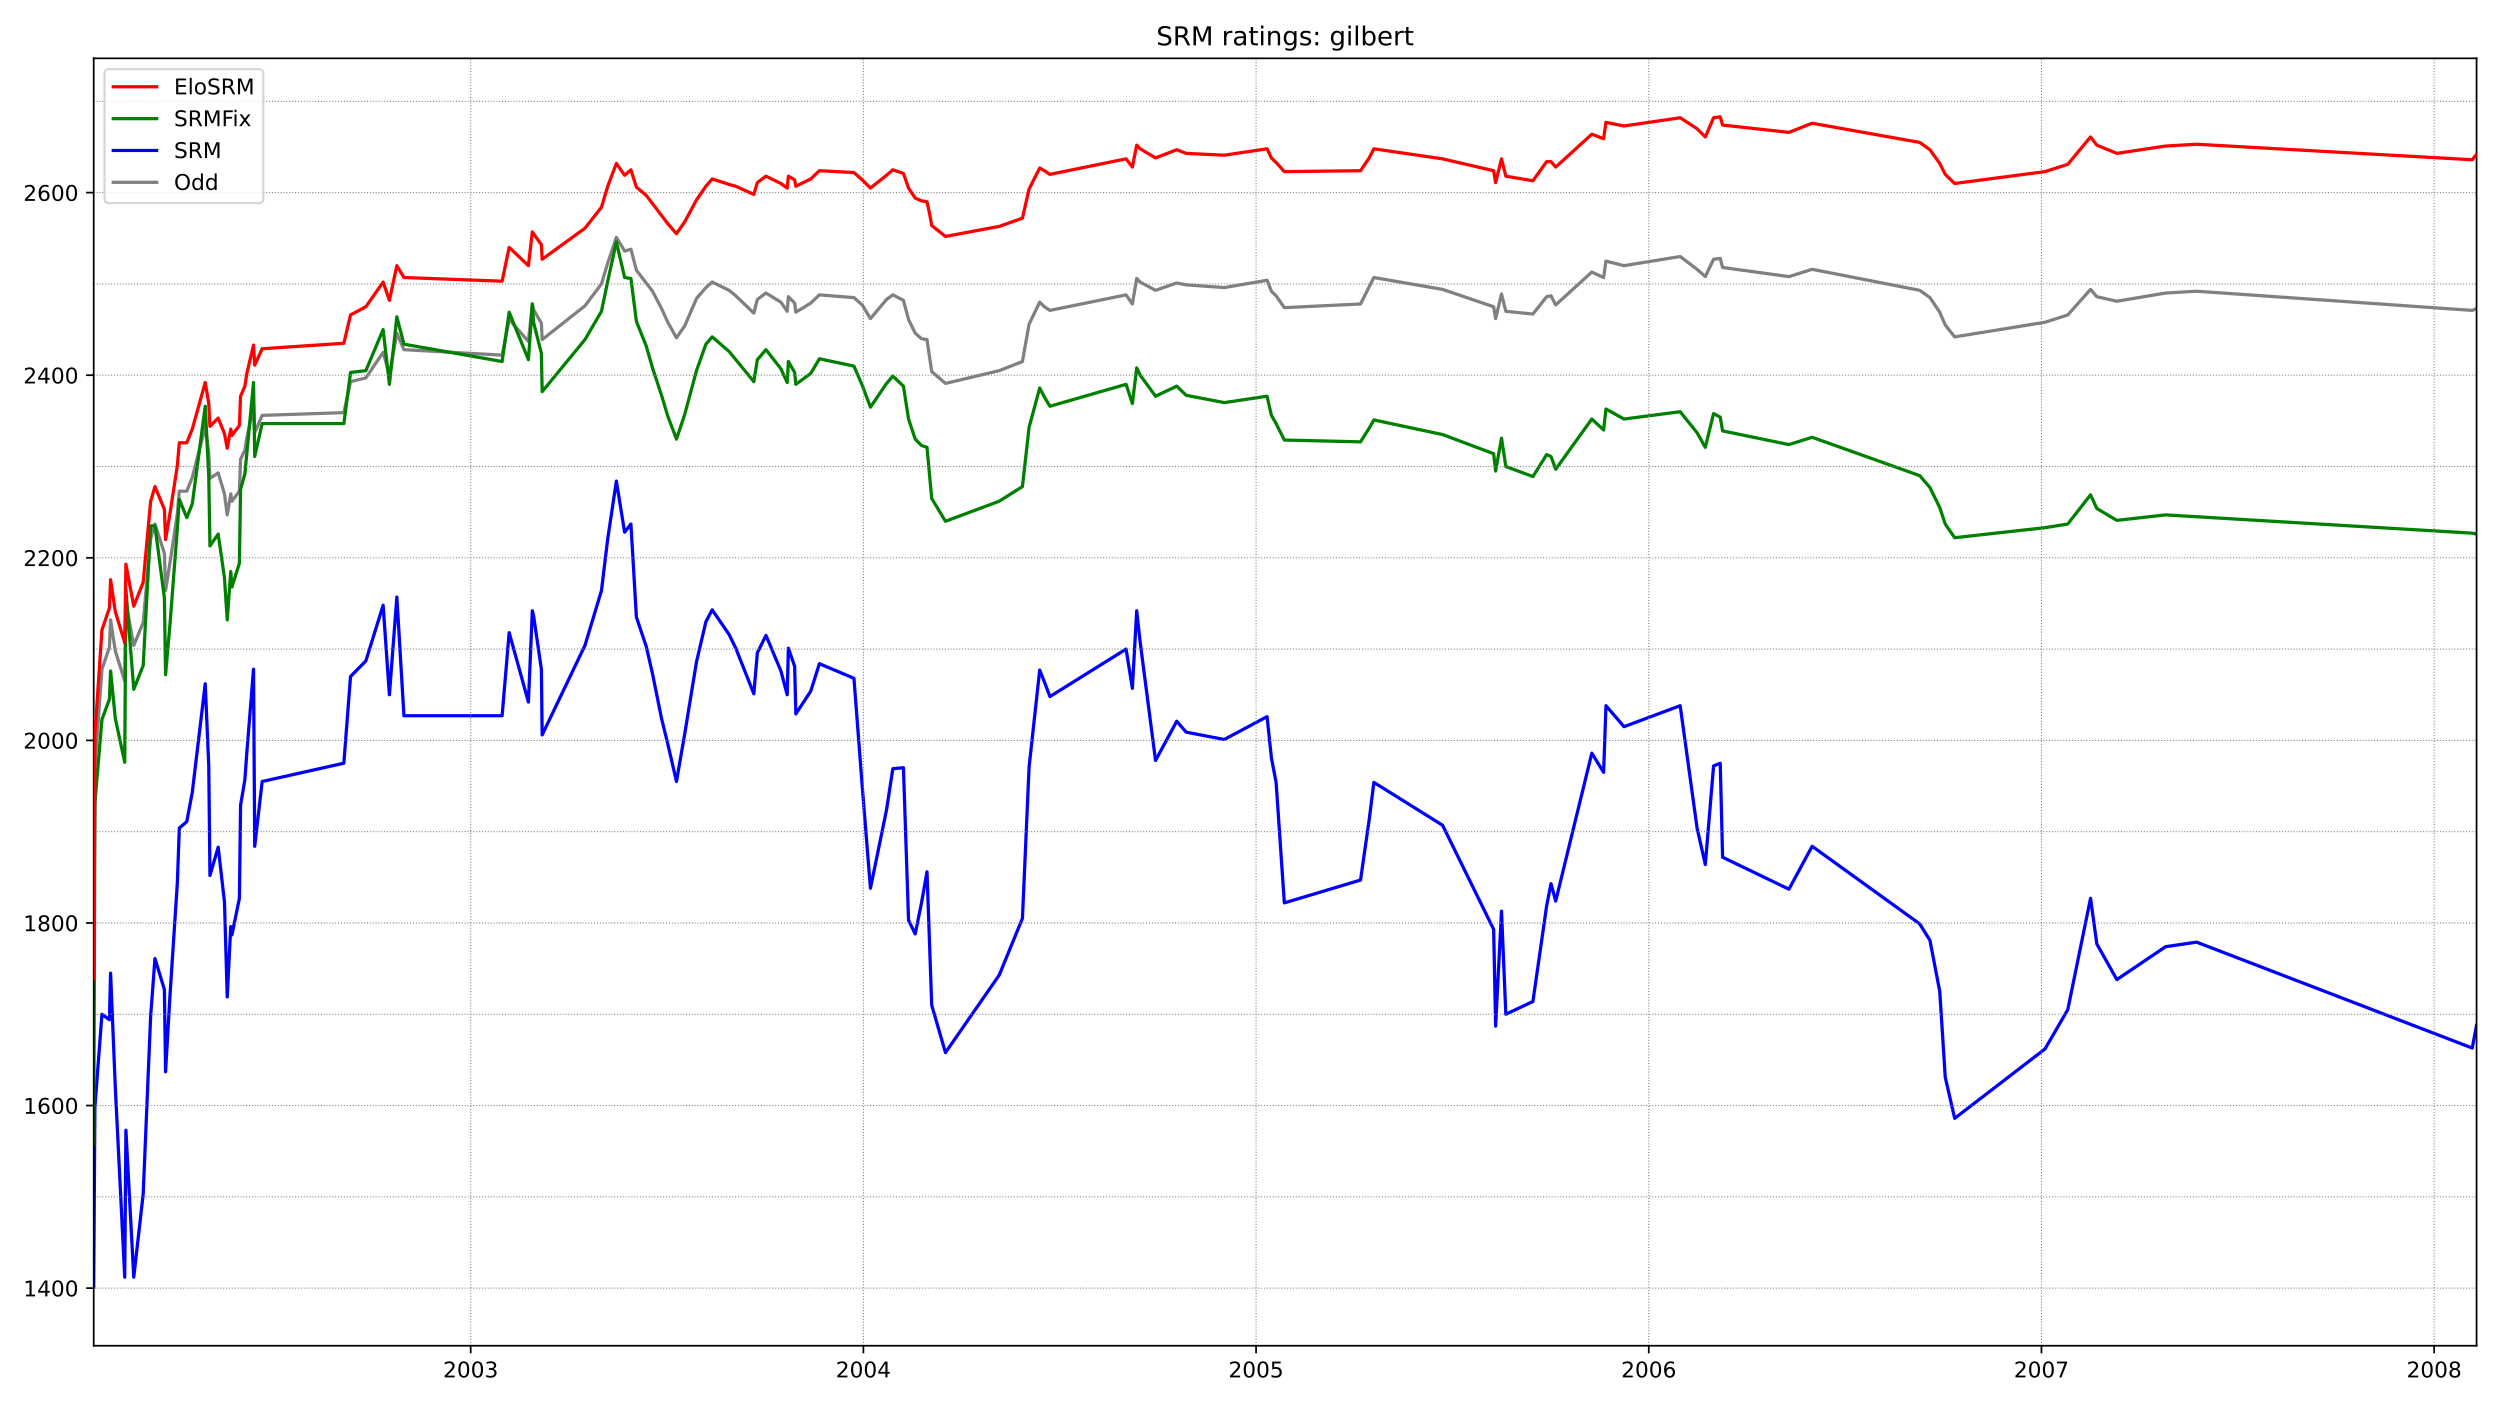 <?xml version="1.0" encoding="utf-8" standalone="no"?>
<!DOCTYPE svg PUBLIC "-//W3C//DTD SVG 1.1//EN"
  "http://www.w3.org/Graphics/SVG/1.1/DTD/svg11.dtd">
<!-- Created with matplotlib (https://matplotlib.org/) -->
<svg height="648pt" version="1.1" viewBox="0 0 1152 648" width="1152pt" xmlns="http://www.w3.org/2000/svg" xmlns:xlink="http://www.w3.org/1999/xlink">
 <defs>
  <style type="text/css">*{stroke-linecap:butt;stroke-linejoin:round;}</style>
 </defs>
 <g id="figure_1">
  <g id="patch_1">
   <path d="M 0 648 
L 1152 648 
L 1152 0 
L 0 0 
z
" style="fill:#ffffff;"/>
  </g>
  <g id="axes_1">
   <g id="patch_2">
    <path d="M 43.18 620.12 
L 1141.2 620.12 
L 1141.2 26.88 
L 43.18 26.88 
z
" style="fill:#ffffff;"/>
   </g>
   <g id="line2d_1">
    <path clip-path="url(#pe768f644aa)" d="M 43.18 459.8 
L 43.723 353.368 
L 46.98 308.356 
L 50.418 298.259 
L 50.961 285.639 
L 53.132 299.942 
L 57.475 313.824 
L 58.018 277.646 
L 61.637 297.418 
L 65.98 286.901 
L 69.418 248.199 
L 71.409 241.468 
L 75.751 254.929 
L 76.294 272.177 
L 78.285 259.557 
L 81.723 236.84 
L 82.628 226.323 
L 86.066 226.323 
L 88.599 220.013 
L 94.571 196.876 
L 96.199 208.655 
L 96.742 220.434 
L 100.542 217.91 
L 103.437 227.585 
L 104.704 237.261 
L 106.332 227.585 
L 106.875 230.951 
L 110.313 226.323 
L 110.856 211.6 
L 112.847 207.393 
L 113.751 201.924 
L 116.828 186.78 
L 117.371 199.4 
L 120.809 191.407 
L 158.447 190.145 
L 161.523 175.842 
L 168.58 174.159 
L 176.542 162.38 
L 179.437 172.477 
L 182.875 153.546 
L 186.133 161.118 
L 231.371 163.642 
L 234.628 147.236 
L 243.494 157.332 
L 245.304 140.084 
L 245.847 142.608 
L 249.466 148.919 
L 249.828 156.491 
L 269.552 140.926 
L 277.152 130.83 
L 280.047 121.154 
L 284.028 109.375 
L 287.828 115.685 
L 290.723 114.844 
L 293.256 124.519 
L 300.675 134.195 
L 304.837 142.188 
L 307.733 148.498 
L 311.714 155.65 
L 315.514 150.181 
L 320.942 137.56 
L 325.285 132.512 
L 328.18 129.988 
L 335.961 133.774 
L 339.037 136.298 
L 347.361 144.291 
L 348.99 137.981 
L 352.971 135.036 
L 359.847 139.243 
L 362.742 143.45 
L 363.285 136.719 
L 366.18 139.664 
L 366.723 143.871 
L 373.599 139.664 
L 377.58 135.878 
L 393.504 137.14 
L 397.304 140.505 
L 401.104 146.815 
L 408.523 137.981 
L 411.418 135.878 
L 416.304 138.402 
L 418.657 147.236 
L 421.733 153.546 
L 424.628 156.07 
L 427.161 156.491 
L 429.333 171.215 
L 435.666 176.683 
L 460.457 170.794 
L 471.133 166.587 
L 474.209 149.339 
L 479.095 139.243 
L 481.266 141.346 
L 483.799 143.029 
L 518.904 135.878 
L 521.799 140.084 
L 523.79 128.305 
L 525.419 129.988 
L 532.476 133.774 
L 542.247 130.409 
L 546.59 131.25 
L 564.142 132.512 
L 583.866 129.147 
L 585.857 134.195 
L 588.028 136.298 
L 591.828 141.767 
L 626.933 140.084 
L 633.085 127.885 
L 664.752 133.354 
L 688.276 141.346 
L 689.181 146.815 
L 691.895 135.457 
L 693.885 143.45 
L 706.371 144.712 
L 712.704 136.719 
L 714.695 136.298 
L 716.866 140.505 
L 733.514 125.361 
L 738.943 127.885 
L 740.028 120.313 
L 748.352 122.416 
L 774.228 118.209 
L 782.009 124.099 
L 785.809 127.464 
L 789.609 119.471 
L 792.685 119.051 
L 793.771 123.257 
L 824.352 127.464 
L 835.028 124.099 
L 884.609 133.774 
L 889.314 137.14 
L 893.838 143.871 
L 896.371 149.76 
L 900.714 155.229 
L 942.333 148.498 
L 952.828 145.133 
L 963.324 133.354 
L 966.219 136.719 
L 975.447 138.822 
L 997.886 135.036 
L 1012.181 134.195 
L 1139.21 143.029 
L 1141.2 142.188 
L 1141.2 142.188 
" style="fill:none;stroke:#808080;stroke-linecap:square;stroke-width:1.5;"/>
   </g>
   <g id="line2d_2">
    <path clip-path="url(#pe768f644aa)" d="M 43.18 593.155 
L 43.723 510.281 
L 46.98 467.372 
L 50.418 469.896 
L 50.961 448.441 
L 53.132 501.026 
L 57.475 588.527 
L 58.018 520.798 
L 61.637 588.527 
L 65.98 550.245 
L 69.418 468.213 
L 71.409 441.71 
L 75.751 456.014 
L 76.294 493.875 
L 78.285 459.379 
L 81.723 406.794 
L 82.628 381.554 
L 86.066 378.609 
L 88.599 365.147 
L 94.571 315.086 
L 96.199 352.947 
L 96.742 403.429 
L 100.542 390.388 
L 103.437 415.628 
L 104.704 459.379 
L 106.332 426.987 
L 106.875 430.773 
L 110.313 413.946 
L 110.856 371.037 
L 112.847 359.258 
L 113.751 346.637 
L 116.828 308.356 
L 117.371 389.967 
L 120.809 360.099 
L 158.447 351.685 
L 161.523 311.721 
L 168.58 304.569 
L 176.542 278.908 
L 179.437 320.135 
L 182.875 275.122 
L 186.133 329.81 
L 231.371 329.81 
L 234.628 291.528 
L 243.494 323.5 
L 245.304 281.432 
L 245.847 283.536 
L 249.466 308.356 
L 249.828 338.644 
L 269.552 297.418 
L 277.152 272.177 
L 280.047 248.199 
L 284.028 221.696 
L 287.828 245.254 
L 290.723 241.468 
L 293.256 284.377 
L 297.78 297.839 
L 300.675 310.459 
L 304.837 331.072 
L 307.733 342.851 
L 311.714 360.099 
L 315.514 338.224 
L 320.942 304.99 
L 325.285 286.48 
L 328.18 281.012 
L 335.961 292.37 
L 339.037 298.68 
L 347.361 319.714 
L 348.99 300.783 
L 352.971 292.791 
L 359.847 309.197 
L 362.742 320.135 
L 363.285 298.68 
L 366.18 307.094 
L 366.723 328.969 
L 373.599 318.452 
L 377.58 305.832 
L 393.504 312.562 
L 397.304 362.202 
L 401.104 409.318 
L 408.523 373.14 
L 411.418 354.209 
L 416.304 353.789 
L 418.657 424.042 
L 421.733 430.352 
L 424.628 416.049 
L 427.161 401.746 
L 429.333 463.165 
L 435.666 485.04 
L 460.457 449.283 
L 471.133 423.201 
L 474.209 353.368 
L 479.095 308.776 
L 481.266 314.245 
L 483.799 320.976 
L 518.904 299.101 
L 521.799 317.19 
L 523.79 281.432 
L 525.419 296.156 
L 532.476 350.423 
L 542.247 332.334 
L 546.59 337.382 
L 564.142 340.748 
L 583.866 330.231 
L 585.857 349.161 
L 588.028 360.52 
L 591.828 416.049 
L 626.933 405.532 
L 630.914 377.767 
L 633.085 360.52 
L 664.752 380.292 
L 688.276 428.249 
L 689.181 472.841 
L 691.895 419.835 
L 693.885 467.372 
L 706.371 461.482 
L 712.704 417.311 
L 714.695 407.215 
L 716.866 415.208 
L 733.514 347.058 
L 738.943 355.892 
L 740.028 325.183 
L 748.352 334.858 
L 774.228 325.183 
L 782.009 381.554 
L 785.809 398.381 
L 789.609 352.947 
L 792.685 351.685 
L 793.771 395.015 
L 824.352 409.739 
L 835.028 389.967 
L 884.609 425.725 
L 889.314 433.297 
L 893.838 456.855 
L 896.371 496.399 
L 900.714 515.329 
L 942.333 483.358 
L 952.828 465.268 
L 963.324 413.946 
L 966.219 434.98 
L 975.447 451.386 
L 997.886 436.242 
L 1012.181 434.138 
L 1139.21 482.937 
L 1141.2 472.42 
L 1141.2 472.42 
" style="fill:none;stroke:#0000ff;stroke-linecap:square;stroke-width:1.5;"/>
   </g>
   <g id="matplotlib.axis_1">
    <g id="xtick_1">
     <g id="line2d_3">
      <defs>
       <path d="M 0 0 
L 0 3.5 
" id="m8acc7a9ccb" style="stroke:#000000;stroke-width:0.8;"/>
      </defs>
      <g>
       <use style="stroke:#000000;stroke-width:0.8;" x="216.894" xlink:href="#m8acc7a9ccb" y="620.12"/>
      </g>
     </g>
     <g id="text_1">
      <!-- 2003 -->
      <g transform="translate(204.169 634.718)scale(0.1 -0.1)">
       <defs>
        <path d="M 19.188 8.297 
L 53.609 8.297 
L 53.609 0 
L 7.328 0 
L 7.328 8.297 
Q 12.938 14.109 22.625 23.891 
Q 32.328 33.688 34.812 36.531 
Q 39.547 41.844 41.422 45.531 
Q 43.312 49.219 43.312 52.781 
Q 43.312 58.594 39.234 62.25 
Q 35.156 65.922 28.609 65.922 
Q 23.969 65.922 18.812 64.312 
Q 13.672 62.703 7.812 59.422 
L 7.812 69.391 
Q 13.766 71.781 18.938 73 
Q 24.125 74.219 28.422 74.219 
Q 39.75 74.219 46.484 68.547 
Q 53.219 62.891 53.219 53.422 
Q 53.219 48.922 51.531 44.891 
Q 49.859 40.875 45.406 35.406 
Q 44.188 33.984 37.641 27.219 
Q 31.109 20.453 19.188 8.297 
z
" id="DejaVuSans-50"/>
        <path d="M 31.781 66.406 
Q 24.172 66.406 20.328 58.906 
Q 16.5 51.422 16.5 36.375 
Q 16.5 21.391 20.328 13.891 
Q 24.172 6.391 31.781 6.391 
Q 39.453 6.391 43.281 13.891 
Q 47.125 21.391 47.125 36.375 
Q 47.125 51.422 43.281 58.906 
Q 39.453 66.406 31.781 66.406 
z
M 31.781 74.219 
Q 44.047 74.219 50.516 64.516 
Q 56.984 54.828 56.984 36.375 
Q 56.984 17.969 50.516 8.266 
Q 44.047 -1.422 31.781 -1.422 
Q 19.531 -1.422 13.062 8.266 
Q 6.594 17.969 6.594 36.375 
Q 6.594 54.828 13.062 64.516 
Q 19.531 74.219 31.781 74.219 
z
" id="DejaVuSans-48"/>
        <path d="M 40.578 39.312 
Q 47.656 37.797 51.625 33 
Q 55.609 28.219 55.609 21.188 
Q 55.609 10.406 48.188 4.484 
Q 40.766 -1.422 27.094 -1.422 
Q 22.516 -1.422 17.656 -0.516 
Q 12.797 0.391 7.625 2.203 
L 7.625 11.719 
Q 11.719 9.328 16.594 8.109 
Q 21.484 6.891 26.812 6.891 
Q 36.078 6.891 40.938 10.547 
Q 45.797 14.203 45.797 21.188 
Q 45.797 27.641 41.281 31.266 
Q 36.766 34.906 28.719 34.906 
L 20.219 34.906 
L 20.219 43.016 
L 29.109 43.016 
Q 36.375 43.016 40.234 45.922 
Q 44.094 48.828 44.094 54.297 
Q 44.094 59.906 40.109 62.906 
Q 36.141 65.922 28.719 65.922 
Q 24.656 65.922 20.016 65.031 
Q 15.375 64.156 9.812 62.312 
L 9.812 71.094 
Q 15.438 72.656 20.344 73.438 
Q 25.25 74.219 29.594 74.219 
Q 40.828 74.219 47.359 69.109 
Q 53.906 64.016 53.906 55.328 
Q 53.906 49.266 50.438 45.094 
Q 46.969 40.922 40.578 39.312 
z
" id="DejaVuSans-51"/>
       </defs>
       <use xlink:href="#DejaVuSans-50"/>
       <use x="63.623" xlink:href="#DejaVuSans-48"/>
       <use x="127.246" xlink:href="#DejaVuSans-48"/>
       <use x="190.869" xlink:href="#DejaVuSans-51"/>
      </g>
     </g>
    </g>
    <g id="xtick_2">
     <g id="line2d_4">
      <g>
       <use style="stroke:#000000;stroke-width:0.8;" x="397.847" xlink:href="#m8acc7a9ccb" y="620.12"/>
      </g>
     </g>
     <g id="text_2">
      <!-- 2004 -->
      <g transform="translate(385.122 634.718)scale(0.1 -0.1)">
       <defs>
        <path d="M 37.797 64.312 
L 12.891 25.391 
L 37.797 25.391 
z
M 35.203 72.906 
L 47.609 72.906 
L 47.609 25.391 
L 58.016 25.391 
L 58.016 17.188 
L 47.609 17.188 
L 47.609 0 
L 37.797 0 
L 37.797 17.188 
L 4.891 17.188 
L 4.891 26.703 
z
" id="DejaVuSans-52"/>
       </defs>
       <use xlink:href="#DejaVuSans-50"/>
       <use x="63.623" xlink:href="#DejaVuSans-48"/>
       <use x="127.246" xlink:href="#DejaVuSans-48"/>
       <use x="190.869" xlink:href="#DejaVuSans-52"/>
      </g>
     </g>
    </g>
    <g id="xtick_3">
     <g id="line2d_5">
      <g>
       <use style="stroke:#000000;stroke-width:0.8;" x="578.8" xlink:href="#m8acc7a9ccb" y="620.12"/>
      </g>
     </g>
     <g id="text_3">
      <!-- 2005 -->
      <g transform="translate(566.075 634.718)scale(0.1 -0.1)">
       <defs>
        <path d="M 10.797 72.906 
L 49.516 72.906 
L 49.516 64.594 
L 19.828 64.594 
L 19.828 46.734 
Q 21.969 47.469 24.109 47.828 
Q 26.266 48.188 28.422 48.188 
Q 40.625 48.188 47.75 41.5 
Q 54.891 34.812 54.891 23.391 
Q 54.891 11.625 47.562 5.094 
Q 40.234 -1.422 26.906 -1.422 
Q 22.312 -1.422 17.547 -0.641 
Q 12.797 0.141 7.719 1.703 
L 7.719 11.625 
Q 12.109 9.234 16.797 8.062 
Q 21.484 6.891 26.703 6.891 
Q 35.156 6.891 40.078 11.328 
Q 45.016 15.766 45.016 23.391 
Q 45.016 31 40.078 35.438 
Q 35.156 39.891 26.703 39.891 
Q 22.75 39.891 18.812 39.016 
Q 14.891 38.141 10.797 36.281 
z
" id="DejaVuSans-53"/>
       </defs>
       <use xlink:href="#DejaVuSans-50"/>
       <use x="63.623" xlink:href="#DejaVuSans-48"/>
       <use x="127.246" xlink:href="#DejaVuSans-48"/>
       <use x="190.869" xlink:href="#DejaVuSans-53"/>
      </g>
     </g>
    </g>
    <g id="xtick_4">
     <g id="line2d_6">
      <g>
       <use style="stroke:#000000;stroke-width:0.8;" x="759.752" xlink:href="#m8acc7a9ccb" y="620.12"/>
      </g>
     </g>
     <g id="text_4">
      <!-- 2006 -->
      <g transform="translate(747.027 634.718)scale(0.1 -0.1)">
       <defs>
        <path d="M 33.016 40.375 
Q 26.375 40.375 22.484 35.828 
Q 18.609 31.297 18.609 23.391 
Q 18.609 15.531 22.484 10.953 
Q 26.375 6.391 33.016 6.391 
Q 39.656 6.391 43.531 10.953 
Q 47.406 15.531 47.406 23.391 
Q 47.406 31.297 43.531 35.828 
Q 39.656 40.375 33.016 40.375 
z
M 52.594 71.297 
L 52.594 62.312 
Q 48.875 64.062 45.094 64.984 
Q 41.312 65.922 37.594 65.922 
Q 27.828 65.922 22.672 59.328 
Q 17.531 52.734 16.797 39.406 
Q 19.672 43.656 24.016 45.922 
Q 28.375 48.188 33.594 48.188 
Q 44.578 48.188 50.953 41.516 
Q 57.328 34.859 57.328 23.391 
Q 57.328 12.156 50.688 5.359 
Q 44.047 -1.422 33.016 -1.422 
Q 20.359 -1.422 13.672 8.266 
Q 6.984 17.969 6.984 36.375 
Q 6.984 53.656 15.188 63.938 
Q 23.391 74.219 37.203 74.219 
Q 40.922 74.219 44.703 73.484 
Q 48.484 72.75 52.594 71.297 
z
" id="DejaVuSans-54"/>
       </defs>
       <use xlink:href="#DejaVuSans-50"/>
       <use x="63.623" xlink:href="#DejaVuSans-48"/>
       <use x="127.246" xlink:href="#DejaVuSans-48"/>
       <use x="190.869" xlink:href="#DejaVuSans-54"/>
      </g>
     </g>
    </g>
    <g id="xtick_5">
     <g id="line2d_7">
      <g>
       <use style="stroke:#000000;stroke-width:0.8;" x="940.705" xlink:href="#m8acc7a9ccb" y="620.12"/>
      </g>
     </g>
     <g id="text_5">
      <!-- 2007 -->
      <g transform="translate(927.98 634.718)scale(0.1 -0.1)">
       <defs>
        <path d="M 8.203 72.906 
L 55.078 72.906 
L 55.078 68.703 
L 28.609 0 
L 18.312 0 
L 43.219 64.594 
L 8.203 64.594 
z
" id="DejaVuSans-55"/>
       </defs>
       <use xlink:href="#DejaVuSans-50"/>
       <use x="63.623" xlink:href="#DejaVuSans-48"/>
       <use x="127.246" xlink:href="#DejaVuSans-48"/>
       <use x="190.869" xlink:href="#DejaVuSans-55"/>
      </g>
     </g>
    </g>
    <g id="xtick_6">
     <g id="line2d_8">
      <g>
       <use style="stroke:#000000;stroke-width:0.8;" x="1121.657" xlink:href="#m8acc7a9ccb" y="620.12"/>
      </g>
     </g>
     <g id="text_6">
      <!-- 2008 -->
      <g transform="translate(1108.932 634.718)scale(0.1 -0.1)">
       <defs>
        <path d="M 31.781 34.625 
Q 24.75 34.625 20.719 30.859 
Q 16.703 27.094 16.703 20.516 
Q 16.703 13.922 20.719 10.156 
Q 24.75 6.391 31.781 6.391 
Q 38.812 6.391 42.859 10.172 
Q 46.922 13.969 46.922 20.516 
Q 46.922 27.094 42.891 30.859 
Q 38.875 34.625 31.781 34.625 
z
M 21.922 38.812 
Q 15.578 40.375 12.031 44.719 
Q 8.5 49.078 8.5 55.328 
Q 8.5 64.062 14.719 69.141 
Q 20.953 74.219 31.781 74.219 
Q 42.672 74.219 48.875 69.141 
Q 55.078 64.062 55.078 55.328 
Q 55.078 49.078 51.531 44.719 
Q 48 40.375 41.703 38.812 
Q 48.828 37.156 52.797 32.312 
Q 56.781 27.484 56.781 20.516 
Q 56.781 9.906 50.312 4.234 
Q 43.844 -1.422 31.781 -1.422 
Q 19.734 -1.422 13.25 4.234 
Q 6.781 9.906 6.781 20.516 
Q 6.781 27.484 10.781 32.312 
Q 14.797 37.156 21.922 38.812 
z
M 18.312 54.391 
Q 18.312 48.734 21.844 45.562 
Q 25.391 42.391 31.781 42.391 
Q 38.141 42.391 41.719 45.562 
Q 45.312 48.734 45.312 54.391 
Q 45.312 60.062 41.719 63.234 
Q 38.141 66.406 31.781 66.406 
Q 25.391 66.406 21.844 63.234 
Q 18.312 60.062 18.312 54.391 
z
" id="DejaVuSans-56"/>
       </defs>
       <use xlink:href="#DejaVuSans-50"/>
       <use x="63.623" xlink:href="#DejaVuSans-48"/>
       <use x="127.246" xlink:href="#DejaVuSans-48"/>
       <use x="190.869" xlink:href="#DejaVuSans-56"/>
      </g>
     </g>
    </g>
   </g>
   <g id="matplotlib.axis_2">
    <g id="ytick_1">
     <g id="line2d_9">
      <defs>
       <path d="M 0 0 
L -3.5 0 
" id="m3dd5c27dce" style="stroke:#000000;stroke-width:0.8;"/>
      </defs>
      <g>
       <use style="stroke:#000000;stroke-width:0.8;" x="43.18" xlink:href="#m3dd5c27dce" y="593.575"/>
      </g>
     </g>
     <g id="text_7">
      <!-- 1400 -->
      <g transform="translate(10.73 597.374)scale(0.1 -0.1)">
       <defs>
        <path d="M 12.406 8.297 
L 28.516 8.297 
L 28.516 63.922 
L 10.984 60.406 
L 10.984 69.391 
L 28.422 72.906 
L 38.281 72.906 
L 38.281 8.297 
L 54.391 8.297 
L 54.391 0 
L 12.406 0 
z
" id="DejaVuSans-49"/>
       </defs>
       <use xlink:href="#DejaVuSans-49"/>
       <use x="63.623" xlink:href="#DejaVuSans-52"/>
       <use x="127.246" xlink:href="#DejaVuSans-48"/>
       <use x="190.869" xlink:href="#DejaVuSans-48"/>
      </g>
     </g>
    </g>
    <g id="ytick_2">
     <g id="line2d_10">
      <g>
       <use style="stroke:#000000;stroke-width:0.8;" x="43.18" xlink:href="#m3dd5c27dce" y="509.44"/>
      </g>
     </g>
     <g id="text_8">
      <!-- 1600 -->
      <g transform="translate(10.73 513.239)scale(0.1 -0.1)">
       <use xlink:href="#DejaVuSans-49"/>
       <use x="63.623" xlink:href="#DejaVuSans-54"/>
       <use x="127.246" xlink:href="#DejaVuSans-48"/>
       <use x="190.869" xlink:href="#DejaVuSans-48"/>
      </g>
     </g>
    </g>
    <g id="ytick_3">
     <g id="line2d_11">
      <g>
       <use style="stroke:#000000;stroke-width:0.8;" x="43.18" xlink:href="#m3dd5c27dce" y="425.304"/>
      </g>
     </g>
     <g id="text_9">
      <!-- 1800 -->
      <g transform="translate(10.73 429.103)scale(0.1 -0.1)">
       <use xlink:href="#DejaVuSans-49"/>
       <use x="63.623" xlink:href="#DejaVuSans-56"/>
       <use x="127.246" xlink:href="#DejaVuSans-48"/>
       <use x="190.869" xlink:href="#DejaVuSans-48"/>
      </g>
     </g>
    </g>
    <g id="ytick_4">
     <g id="line2d_12">
      <g>
       <use style="stroke:#000000;stroke-width:0.8;" x="43.18" xlink:href="#m3dd5c27dce" y="341.168"/>
      </g>
     </g>
     <g id="text_10">
      <!-- 2000 -->
      <g transform="translate(10.73 344.968)scale(0.1 -0.1)">
       <use xlink:href="#DejaVuSans-50"/>
       <use x="63.623" xlink:href="#DejaVuSans-48"/>
       <use x="127.246" xlink:href="#DejaVuSans-48"/>
       <use x="190.869" xlink:href="#DejaVuSans-48"/>
      </g>
     </g>
    </g>
    <g id="ytick_5">
     <g id="line2d_13">
      <g>
       <use style="stroke:#000000;stroke-width:0.8;" x="43.18" xlink:href="#m3dd5c27dce" y="257.033"/>
      </g>
     </g>
     <g id="text_11">
      <!-- 2200 -->
      <g transform="translate(10.73 260.832)scale(0.1 -0.1)">
       <use xlink:href="#DejaVuSans-50"/>
       <use x="63.623" xlink:href="#DejaVuSans-50"/>
       <use x="127.246" xlink:href="#DejaVuSans-48"/>
       <use x="190.869" xlink:href="#DejaVuSans-48"/>
      </g>
     </g>
    </g>
    <g id="ytick_6">
     <g id="line2d_14">
      <g>
       <use style="stroke:#000000;stroke-width:0.8;" x="43.18" xlink:href="#m3dd5c27dce" y="172.897"/>
      </g>
     </g>
     <g id="text_12">
      <!-- 2400 -->
      <g transform="translate(10.73 176.697)scale(0.1 -0.1)">
       <use xlink:href="#DejaVuSans-50"/>
       <use x="63.623" xlink:href="#DejaVuSans-52"/>
       <use x="127.246" xlink:href="#DejaVuSans-48"/>
       <use x="190.869" xlink:href="#DejaVuSans-48"/>
      </g>
     </g>
    </g>
    <g id="ytick_7">
     <g id="line2d_15">
      <g>
       <use style="stroke:#000000;stroke-width:0.8;" x="43.18" xlink:href="#m3dd5c27dce" y="88.762"/>
      </g>
     </g>
     <g id="text_13">
      <!-- 2600 -->
      <g transform="translate(10.73 92.561)scale(0.1 -0.1)">
       <use xlink:href="#DejaVuSans-50"/>
       <use x="63.623" xlink:href="#DejaVuSans-54"/>
       <use x="127.246" xlink:href="#DejaVuSans-48"/>
       <use x="190.869" xlink:href="#DejaVuSans-48"/>
      </g>
     </g>
    </g>
   </g>
   <g id="line2d_16">
    <path clip-path="url(#pe768f644aa)" d="M 43.18 527.529 
L 43.723 370.195 
L 46.98 331.493 
L 50.418 322.238 
L 50.961 309.197 
L 53.132 331.072 
L 57.475 351.265 
L 58.018 271.757 
L 61.637 317.611 
L 65.98 306.673 
L 69.418 242.309 
L 71.409 242.309 
L 75.751 275.543 
L 76.294 310.88 
L 78.285 288.163 
L 81.723 243.571 
L 82.628 230.11 
L 86.066 238.523 
L 88.599 232.213 
L 94.571 187.2 
L 96.199 219.593 
L 96.742 251.564 
L 100.542 246.095 
L 103.437 266.288 
L 104.704 285.639 
L 106.332 263.343 
L 106.875 270.495 
L 110.313 259.557 
L 110.856 225.482 
L 112.847 218.331 
L 116.828 176.263 
L 117.371 210.338 
L 120.809 195.193 
L 158.447 195.193 
L 161.523 171.635 
L 168.58 170.794 
L 176.542 151.863 
L 179.437 177.104 
L 182.875 145.974 
L 186.133 158.594 
L 231.371 166.587 
L 234.628 143.871 
L 243.494 165.746 
L 245.304 140.084 
L 245.847 148.498 
L 249.466 162.801 
L 249.828 180.47 
L 269.552 156.491 
L 277.152 143.45 
L 280.047 129.567 
L 284.028 111.478 
L 287.828 127.885 
L 290.723 128.305 
L 293.256 148.077 
L 297.78 159.436 
L 300.675 169.532 
L 304.837 182.152 
L 307.733 191.828 
L 311.714 202.345 
L 315.514 190.986 
L 320.942 170.794 
L 325.285 158.594 
L 328.18 155.229 
L 335.961 161.96 
L 347.361 175.842 
L 348.99 165.746 
L 352.971 161.118 
L 359.847 169.953 
L 362.742 176.263 
L 363.285 166.587 
L 366.18 171.635 
L 366.723 177.104 
L 373.599 172.056 
L 377.58 165.325 
L 393.504 168.691 
L 397.304 177.525 
L 401.104 187.621 
L 408.523 176.683 
L 411.418 173.318 
L 416.304 177.945 
L 418.657 193.09 
L 421.733 202.345 
L 424.628 205.29 
L 427.161 206.131 
L 429.333 229.689 
L 435.666 240.206 
L 460.457 230.951 
L 471.133 224.22 
L 474.209 196.876 
L 479.095 178.787 
L 481.266 182.994 
L 483.799 187.2 
L 518.904 177.104 
L 521.799 185.938 
L 523.79 169.532 
L 525.419 172.897 
L 532.476 182.573 
L 542.247 177.945 
L 546.59 182.152 
L 564.142 185.518 
L 583.866 182.573 
L 585.857 191.407 
L 588.028 195.193 
L 591.828 202.765 
L 626.933 203.607 
L 630.914 197.297 
L 633.085 193.511 
L 664.752 200.241 
L 688.276 209.076 
L 689.181 217.068 
L 691.895 201.924 
L 693.885 214.965 
L 706.371 219.593 
L 712.704 209.496 
L 714.695 210.338 
L 716.866 216.227 
L 733.514 193.09 
L 738.943 198.138 
L 740.028 188.462 
L 748.352 193.09 
L 774.228 189.724 
L 782.009 199.4 
L 785.809 206.131 
L 789.609 190.566 
L 792.685 192.248 
L 793.771 198.559 
L 824.352 204.869 
L 835.028 201.503 
L 884.609 219.172 
L 889.314 224.641 
L 893.838 233.896 
L 896.371 241.468 
L 900.714 247.778 
L 942.333 243.151 
L 952.828 241.468 
L 963.324 228.006 
L 966.219 234.316 
L 975.447 239.785 
L 997.886 237.261 
L 1139.21 245.675 
L 1141.2 246.095 
L 1141.2 246.095 
" style="fill:none;stroke:#008000;stroke-linecap:square;stroke-width:1.5;"/>
   </g>
   <g id="line2d_17">
    <path clip-path="url(#pe768f644aa)" d="M 43.18 593.575 
L 1141.2 593.575 
" style="fill:none;stroke:#808080;stroke-dasharray:0.5,0.825;stroke-dashoffset:0;stroke-width:0.5;"/>
   </g>
   <g id="line2d_18">
    <path clip-path="url(#pe768f644aa)" d="M 43.18 551.507 
L 1141.2 551.507 
" style="fill:none;stroke:#808080;stroke-dasharray:0.5,0.825;stroke-dashoffset:0;stroke-width:0.5;"/>
   </g>
   <g id="line2d_19">
    <path clip-path="url(#pe768f644aa)" d="M 43.18 509.44 
L 1141.2 509.44 
" style="fill:none;stroke:#808080;stroke-dasharray:0.5,0.825;stroke-dashoffset:0;stroke-width:0.5;"/>
   </g>
   <g id="line2d_20">
    <path clip-path="url(#pe768f644aa)" d="M 43.18 467.372 
L 1141.2 467.372 
" style="fill:none;stroke:#808080;stroke-dasharray:0.5,0.825;stroke-dashoffset:0;stroke-width:0.5;"/>
   </g>
   <g id="line2d_21">
    <path clip-path="url(#pe768f644aa)" d="M 43.18 425.304 
L 1141.2 425.304 
" style="fill:none;stroke:#808080;stroke-dasharray:0.5,0.825;stroke-dashoffset:0;stroke-width:0.5;"/>
   </g>
   <g id="line2d_22">
    <path clip-path="url(#pe768f644aa)" d="M 43.18 383.236 
L 1141.2 383.236 
" style="fill:none;stroke:#808080;stroke-dasharray:0.5,0.825;stroke-dashoffset:0;stroke-width:0.5;"/>
   </g>
   <g id="line2d_23">
    <path clip-path="url(#pe768f644aa)" d="M 43.18 341.168 
L 1141.2 341.168 
" style="fill:none;stroke:#808080;stroke-dasharray:0.5,0.825;stroke-dashoffset:0;stroke-width:0.5;"/>
   </g>
   <g id="line2d_24">
    <path clip-path="url(#pe768f644aa)" d="M 43.18 299.101 
L 1141.2 299.101 
" style="fill:none;stroke:#808080;stroke-dasharray:0.5,0.825;stroke-dashoffset:0;stroke-width:0.5;"/>
   </g>
   <g id="line2d_25">
    <path clip-path="url(#pe768f644aa)" d="M 43.18 257.033 
L 1141.2 257.033 
" style="fill:none;stroke:#808080;stroke-dasharray:0.5,0.825;stroke-dashoffset:0;stroke-width:0.5;"/>
   </g>
   <g id="line2d_26">
    <path clip-path="url(#pe768f644aa)" d="M 43.18 214.965 
L 1141.2 214.965 
" style="fill:none;stroke:#808080;stroke-dasharray:0.5,0.825;stroke-dashoffset:0;stroke-width:0.5;"/>
   </g>
   <g id="line2d_27">
    <path clip-path="url(#pe768f644aa)" d="M 43.18 172.897 
L 1141.2 172.897 
" style="fill:none;stroke:#808080;stroke-dasharray:0.5,0.825;stroke-dashoffset:0;stroke-width:0.5;"/>
   </g>
   <g id="line2d_28">
    <path clip-path="url(#pe768f644aa)" d="M 43.18 130.83 
L 1141.2 130.83 
" style="fill:none;stroke:#808080;stroke-dasharray:0.5,0.825;stroke-dashoffset:0;stroke-width:0.5;"/>
   </g>
   <g id="line2d_29">
    <path clip-path="url(#pe768f644aa)" d="M 43.18 88.762 
L 1141.2 88.762 
" style="fill:none;stroke:#808080;stroke-dasharray:0.5,0.825;stroke-dashoffset:0;stroke-width:0.5;"/>
   </g>
   <g id="line2d_30">
    <path clip-path="url(#pe768f644aa)" d="M 43.18 46.694 
L 1141.2 46.694 
" style="fill:none;stroke:#808080;stroke-dasharray:0.5,0.825;stroke-dashoffset:0;stroke-width:0.5;"/>
   </g>
   <g id="line2d_31">
    <path clip-path="url(#pe768f644aa)" d="M 216.894 620.12 
L 216.894 26.88 
" style="fill:none;stroke:#808080;stroke-dasharray:0.5,0.825;stroke-dashoffset:0;stroke-width:0.5;"/>
   </g>
   <g id="line2d_32">
    <path clip-path="url(#pe768f644aa)" d="M 397.847 620.12 
L 397.847 26.88 
" style="fill:none;stroke:#808080;stroke-dasharray:0.5,0.825;stroke-dashoffset:0;stroke-width:0.5;"/>
   </g>
   <g id="line2d_33">
    <path clip-path="url(#pe768f644aa)" d="M 578.8 620.12 
L 578.8 26.88 
" style="fill:none;stroke:#808080;stroke-dasharray:0.5,0.825;stroke-dashoffset:0;stroke-width:0.5;"/>
   </g>
   <g id="line2d_34">
    <path clip-path="url(#pe768f644aa)" d="M 759.752 620.12 
L 759.752 26.88 
" style="fill:none;stroke:#808080;stroke-dasharray:0.5,0.825;stroke-dashoffset:0;stroke-width:0.5;"/>
   </g>
   <g id="line2d_35">
    <path clip-path="url(#pe768f644aa)" d="M 940.705 620.12 
L 940.705 26.88 
" style="fill:none;stroke:#808080;stroke-dasharray:0.5,0.825;stroke-dashoffset:0;stroke-width:0.5;"/>
   </g>
   <g id="line2d_36">
    <path clip-path="url(#pe768f644aa)" d="M 1121.657 620.12 
L 1121.657 26.88 
" style="fill:none;stroke:#808080;stroke-dasharray:0.5,0.825;stroke-dashoffset:0;stroke-width:0.5;"/>
   </g>
   <g id="patch_3">
    <path d="M 43.18 620.12 
L 43.18 26.88 
" style="fill:none;stroke:#000000;stroke-linecap:square;stroke-linejoin:miter;stroke-width:0.8;"/>
   </g>
   <g id="patch_4">
    <path d="M 1141.2 620.12 
L 1141.2 26.88 
" style="fill:none;stroke:#000000;stroke-linecap:square;stroke-linejoin:miter;stroke-width:0.8;"/>
   </g>
   <g id="patch_5">
    <path d="M 43.18 620.12 
L 1141.2 620.12 
" style="fill:none;stroke:#000000;stroke-linecap:square;stroke-linejoin:miter;stroke-width:0.8;"/>
   </g>
   <g id="patch_6">
    <path d="M 43.18 26.88 
L 1141.2 26.88 
" style="fill:none;stroke:#000000;stroke-linecap:square;stroke-linejoin:miter;stroke-width:0.8;"/>
   </g>
   <g id="line2d_37">
    <path clip-path="url(#pe768f644aa)" d="M 43.18 450.965 
L 43.723 338.644 
L 46.98 290.266 
L 50.418 280.17 
L 50.961 267.129 
L 53.132 281.853 
L 57.475 296.156 
L 58.018 259.978 
L 61.637 279.329 
L 65.98 268.391 
L 69.418 230.951 
L 71.409 224.22 
L 75.751 234.737 
L 76.294 248.619 
L 78.285 236.84 
L 81.723 214.544 
L 82.628 204.027 
L 86.066 204.027 
L 88.599 197.717 
L 94.571 176.263 
L 96.199 185.938 
L 96.742 196.455 
L 100.542 192.669 
L 103.437 199.821 
L 104.704 206.552 
L 106.332 197.717 
L 106.875 200.662 
L 110.313 196.035 
L 110.856 182.573 
L 112.847 177.945 
L 113.751 172.056 
L 116.828 159.015 
L 117.371 168.27 
L 120.809 160.698 
L 158.447 158.174 
L 161.523 145.133 
L 168.58 141.346 
L 176.542 129.988 
L 179.437 138.402 
L 182.875 122.416 
L 186.133 127.885 
L 231.371 129.567 
L 234.628 114.002 
L 243.494 122.416 
L 245.304 106.851 
L 245.847 107.692 
L 249.466 112.74 
L 249.828 119.471 
L 269.552 105.168 
L 277.152 95.493 
L 280.047 85.817 
L 284.028 75.3 
L 287.828 80.769 
L 290.723 78.245 
L 293.256 86.238 
L 297.78 90.024 
L 307.733 103.065 
L 311.714 107.692 
L 315.514 102.223 
L 320.942 92.127 
L 325.285 85.817 
L 328.18 82.452 
L 335.961 84.976 
L 339.037 85.817 
L 347.361 89.603 
L 348.99 84.134 
L 352.971 81.19 
L 359.847 84.555 
L 362.742 86.658 
L 363.285 81.19 
L 366.18 82.872 
L 366.723 85.817 
L 373.599 82.452 
L 377.58 78.665 
L 393.504 79.507 
L 397.304 82.872 
L 401.104 86.658 
L 408.523 80.769 
L 411.418 78.245 
L 416.304 79.927 
L 418.657 86.658 
L 421.733 91.286 
L 424.628 92.548 
L 427.161 92.969 
L 428.428 98.858 
L 429.333 103.906 
L 435.666 108.954 
L 460.457 104.327 
L 471.133 100.541 
L 474.209 87.079 
L 479.095 77.403 
L 481.266 78.665 
L 483.799 80.348 
L 518.904 73.197 
L 521.799 76.983 
L 523.79 66.886 
L 525.419 68.569 
L 532.476 72.776 
L 542.247 68.99 
L 546.59 70.673 
L 564.142 71.514 
L 583.866 68.569 
L 585.857 72.776 
L 588.028 74.879 
L 591.828 79.086 
L 626.933 78.665 
L 630.914 72.776 
L 633.085 68.569 
L 664.752 73.197 
L 688.276 78.665 
L 689.181 84.134 
L 691.895 73.197 
L 693.885 81.19 
L 706.371 83.293 
L 712.704 74.459 
L 714.695 74.459 
L 716.866 76.983 
L 733.514 61.838 
L 738.943 63.942 
L 740.028 56.37 
L 748.352 58.052 
L 774.228 54.266 
L 782.009 59.314 
L 785.809 63.1 
L 789.609 54.266 
L 792.685 53.845 
L 793.771 57.632 
L 824.352 60.997 
L 835.028 56.79 
L 884.609 65.624 
L 889.314 68.99 
L 893.838 75.3 
L 896.371 80.348 
L 900.714 84.555 
L 942.333 79.086 
L 952.828 75.721 
L 963.324 63.1 
L 966.219 66.886 
L 975.447 70.673 
L 997.886 67.307 
L 1012.181 66.466 
L 1139.21 73.617 
L 1141.2 71.093 
L 1141.2 71.093 
" style="fill:none;stroke:#ff0000;stroke-linecap:square;stroke-width:1.5;"/>
   </g>
   <g id="text_14">
    <!-- SRM ratings: gilbert -->
    <g transform="translate(532.838 20.88)scale(0.12 -0.12)">
     <defs>
      <path d="M 53.516 70.516 
L 53.516 60.891 
Q 47.906 63.578 42.922 64.891 
Q 37.938 66.219 33.297 66.219 
Q 25.25 66.219 20.875 63.094 
Q 16.5 59.969 16.5 54.203 
Q 16.5 49.359 19.406 46.891 
Q 22.312 44.438 30.422 42.922 
L 36.375 41.703 
Q 47.406 39.594 52.656 34.297 
Q 57.906 29 57.906 20.125 
Q 57.906 9.516 50.797 4.047 
Q 43.703 -1.422 29.984 -1.422 
Q 24.812 -1.422 18.969 -0.25 
Q 13.141 0.922 6.891 3.219 
L 6.891 13.375 
Q 12.891 10.016 18.656 8.297 
Q 24.422 6.594 29.984 6.594 
Q 38.422 6.594 43.016 9.906 
Q 47.609 13.234 47.609 19.391 
Q 47.609 24.75 44.312 27.781 
Q 41.016 30.812 33.5 32.328 
L 27.484 33.5 
Q 16.453 35.688 11.516 40.375 
Q 6.594 45.062 6.594 53.422 
Q 6.594 63.094 13.406 68.656 
Q 20.219 74.219 32.172 74.219 
Q 37.312 74.219 42.625 73.281 
Q 47.953 72.359 53.516 70.516 
z
" id="DejaVuSans-83"/>
      <path d="M 44.391 34.188 
Q 47.562 33.109 50.562 29.594 
Q 53.562 26.078 56.594 19.922 
L 66.609 0 
L 56 0 
L 46.688 18.703 
Q 43.062 26.031 39.672 28.422 
Q 36.281 30.812 30.422 30.812 
L 19.672 30.812 
L 19.672 0 
L 9.812 0 
L 9.812 72.906 
L 32.078 72.906 
Q 44.578 72.906 50.734 67.672 
Q 56.891 62.453 56.891 51.906 
Q 56.891 45.016 53.688 40.469 
Q 50.484 35.938 44.391 34.188 
z
M 19.672 64.797 
L 19.672 38.922 
L 32.078 38.922 
Q 39.203 38.922 42.844 42.219 
Q 46.484 45.516 46.484 51.906 
Q 46.484 58.297 42.844 61.547 
Q 39.203 64.797 32.078 64.797 
z
" id="DejaVuSans-82"/>
      <path d="M 9.812 72.906 
L 24.516 72.906 
L 43.109 23.297 
L 61.812 72.906 
L 76.516 72.906 
L 76.516 0 
L 66.891 0 
L 66.891 64.016 
L 48.094 14.016 
L 38.188 14.016 
L 19.391 64.016 
L 19.391 0 
L 9.812 0 
z
" id="DejaVuSans-77"/>
      <path id="DejaVuSans-32"/>
      <path d="M 41.109 46.297 
Q 39.594 47.172 37.812 47.578 
Q 36.031 48 33.891 48 
Q 26.266 48 22.188 43.047 
Q 18.109 38.094 18.109 28.812 
L 18.109 0 
L 9.078 0 
L 9.078 54.688 
L 18.109 54.688 
L 18.109 46.188 
Q 20.953 51.172 25.484 53.578 
Q 30.031 56 36.531 56 
Q 37.453 56 38.578 55.875 
Q 39.703 55.766 41.062 55.516 
z
" id="DejaVuSans-114"/>
      <path d="M 34.281 27.484 
Q 23.391 27.484 19.188 25 
Q 14.984 22.516 14.984 16.5 
Q 14.984 11.719 18.141 8.906 
Q 21.297 6.109 26.703 6.109 
Q 34.188 6.109 38.703 11.406 
Q 43.219 16.703 43.219 25.484 
L 43.219 27.484 
z
M 52.203 31.203 
L 52.203 0 
L 43.219 0 
L 43.219 8.297 
Q 40.141 3.328 35.547 0.953 
Q 30.953 -1.422 24.312 -1.422 
Q 15.922 -1.422 10.953 3.297 
Q 6 8.016 6 15.922 
Q 6 25.141 12.172 29.828 
Q 18.359 34.516 30.609 34.516 
L 43.219 34.516 
L 43.219 35.406 
Q 43.219 41.609 39.141 45 
Q 35.062 48.391 27.688 48.391 
Q 23 48.391 18.547 47.266 
Q 14.109 46.141 10.016 43.891 
L 10.016 52.203 
Q 14.938 54.109 19.578 55.047 
Q 24.219 56 28.609 56 
Q 40.484 56 46.344 49.844 
Q 52.203 43.703 52.203 31.203 
z
" id="DejaVuSans-97"/>
      <path d="M 18.312 70.219 
L 18.312 54.688 
L 36.812 54.688 
L 36.812 47.703 
L 18.312 47.703 
L 18.312 18.016 
Q 18.312 11.328 20.141 9.422 
Q 21.969 7.516 27.594 7.516 
L 36.812 7.516 
L 36.812 0 
L 27.594 0 
Q 17.188 0 13.234 3.875 
Q 9.281 7.766 9.281 18.016 
L 9.281 47.703 
L 2.688 47.703 
L 2.688 54.688 
L 9.281 54.688 
L 9.281 70.219 
z
" id="DejaVuSans-116"/>
      <path d="M 9.422 54.688 
L 18.406 54.688 
L 18.406 0 
L 9.422 0 
z
M 9.422 75.984 
L 18.406 75.984 
L 18.406 64.594 
L 9.422 64.594 
z
" id="DejaVuSans-105"/>
      <path d="M 54.891 33.016 
L 54.891 0 
L 45.906 0 
L 45.906 32.719 
Q 45.906 40.484 42.875 44.328 
Q 39.844 48.188 33.797 48.188 
Q 26.516 48.188 22.312 43.547 
Q 18.109 38.922 18.109 30.906 
L 18.109 0 
L 9.078 0 
L 9.078 54.688 
L 18.109 54.688 
L 18.109 46.188 
Q 21.344 51.125 25.703 53.562 
Q 30.078 56 35.797 56 
Q 45.219 56 50.047 50.172 
Q 54.891 44.344 54.891 33.016 
z
" id="DejaVuSans-110"/>
      <path d="M 45.406 27.984 
Q 45.406 37.75 41.375 43.109 
Q 37.359 48.484 30.078 48.484 
Q 22.859 48.484 18.828 43.109 
Q 14.797 37.75 14.797 27.984 
Q 14.797 18.266 18.828 12.891 
Q 22.859 7.516 30.078 7.516 
Q 37.359 7.516 41.375 12.891 
Q 45.406 18.266 45.406 27.984 
z
M 54.391 6.781 
Q 54.391 -7.172 48.188 -13.984 
Q 42 -20.797 29.203 -20.797 
Q 24.469 -20.797 20.266 -20.094 
Q 16.062 -19.391 12.109 -17.922 
L 12.109 -9.188 
Q 16.062 -11.328 19.922 -12.344 
Q 23.781 -13.375 27.781 -13.375 
Q 36.625 -13.375 41.016 -8.766 
Q 45.406 -4.156 45.406 5.172 
L 45.406 9.625 
Q 42.625 4.781 38.281 2.391 
Q 33.938 0 27.875 0 
Q 17.828 0 11.672 7.656 
Q 5.516 15.328 5.516 27.984 
Q 5.516 40.672 11.672 48.328 
Q 17.828 56 27.875 56 
Q 33.938 56 38.281 53.609 
Q 42.625 51.219 45.406 46.391 
L 45.406 54.688 
L 54.391 54.688 
z
" id="DejaVuSans-103"/>
      <path d="M 44.281 53.078 
L 44.281 44.578 
Q 40.484 46.531 36.375 47.5 
Q 32.281 48.484 27.875 48.484 
Q 21.188 48.484 17.844 46.438 
Q 14.5 44.391 14.5 40.281 
Q 14.5 37.156 16.891 35.375 
Q 19.281 33.594 26.516 31.984 
L 29.594 31.297 
Q 39.156 29.25 43.188 25.516 
Q 47.219 21.781 47.219 15.094 
Q 47.219 7.469 41.188 3.016 
Q 35.156 -1.422 24.609 -1.422 
Q 20.219 -1.422 15.453 -0.562 
Q 10.688 0.297 5.422 2 
L 5.422 11.281 
Q 10.406 8.688 15.234 7.391 
Q 20.062 6.109 24.812 6.109 
Q 31.156 6.109 34.562 8.281 
Q 37.984 10.453 37.984 14.406 
Q 37.984 18.062 35.516 20.016 
Q 33.062 21.969 24.703 23.781 
L 21.578 24.516 
Q 13.234 26.266 9.516 29.906 
Q 5.812 33.547 5.812 39.891 
Q 5.812 47.609 11.281 51.797 
Q 16.75 56 26.812 56 
Q 31.781 56 36.172 55.266 
Q 40.578 54.547 44.281 53.078 
z
" id="DejaVuSans-115"/>
      <path d="M 11.719 12.406 
L 22.016 12.406 
L 22.016 0 
L 11.719 0 
z
M 11.719 51.703 
L 22.016 51.703 
L 22.016 39.312 
L 11.719 39.312 
z
" id="DejaVuSans-58"/>
      <path d="M 9.422 75.984 
L 18.406 75.984 
L 18.406 0 
L 9.422 0 
z
" id="DejaVuSans-108"/>
      <path d="M 48.688 27.297 
Q 48.688 37.203 44.609 42.844 
Q 40.531 48.484 33.406 48.484 
Q 26.266 48.484 22.188 42.844 
Q 18.109 37.203 18.109 27.297 
Q 18.109 17.391 22.188 11.75 
Q 26.266 6.109 33.406 6.109 
Q 40.531 6.109 44.609 11.75 
Q 48.688 17.391 48.688 27.297 
z
M 18.109 46.391 
Q 20.953 51.266 25.266 53.625 
Q 29.594 56 35.594 56 
Q 45.562 56 51.781 48.094 
Q 58.016 40.188 58.016 27.297 
Q 58.016 14.406 51.781 6.484 
Q 45.562 -1.422 35.594 -1.422 
Q 29.594 -1.422 25.266 0.953 
Q 20.953 3.328 18.109 8.203 
L 18.109 0 
L 9.078 0 
L 9.078 75.984 
L 18.109 75.984 
z
" id="DejaVuSans-98"/>
      <path d="M 56.203 29.594 
L 56.203 25.203 
L 14.891 25.203 
Q 15.484 15.922 20.484 11.062 
Q 25.484 6.203 34.422 6.203 
Q 39.594 6.203 44.453 7.469 
Q 49.312 8.734 54.109 11.281 
L 54.109 2.781 
Q 49.266 0.734 44.188 -0.344 
Q 39.109 -1.422 33.891 -1.422 
Q 20.797 -1.422 13.156 6.188 
Q 5.516 13.812 5.516 26.812 
Q 5.516 40.234 12.766 48.109 
Q 20.016 56 32.328 56 
Q 43.359 56 49.781 48.891 
Q 56.203 41.797 56.203 29.594 
z
M 47.219 32.234 
Q 47.125 39.594 43.094 43.984 
Q 39.062 48.391 32.422 48.391 
Q 24.906 48.391 20.391 44.141 
Q 15.875 39.891 15.188 32.172 
z
" id="DejaVuSans-101"/>
     </defs>
     <use xlink:href="#DejaVuSans-83"/>
     <use x="63.477" xlink:href="#DejaVuSans-82"/>
     <use x="132.959" xlink:href="#DejaVuSans-77"/>
     <use x="219.238" xlink:href="#DejaVuSans-32"/>
     <use x="251.025" xlink:href="#DejaVuSans-114"/>
     <use x="292.139" xlink:href="#DejaVuSans-97"/>
     <use x="353.418" xlink:href="#DejaVuSans-116"/>
     <use x="392.627" xlink:href="#DejaVuSans-105"/>
     <use x="420.41" xlink:href="#DejaVuSans-110"/>
     <use x="483.789" xlink:href="#DejaVuSans-103"/>
     <use x="547.266" xlink:href="#DejaVuSans-115"/>
     <use x="599.365" xlink:href="#DejaVuSans-58"/>
     <use x="633.057" xlink:href="#DejaVuSans-32"/>
     <use x="664.844" xlink:href="#DejaVuSans-103"/>
     <use x="728.32" xlink:href="#DejaVuSans-105"/>
     <use x="756.104" xlink:href="#DejaVuSans-108"/>
     <use x="783.887" xlink:href="#DejaVuSans-98"/>
     <use x="847.363" xlink:href="#DejaVuSans-101"/>
     <use x="908.887" xlink:href="#DejaVuSans-114"/>
     <use x="950" xlink:href="#DejaVuSans-116"/>
    </g>
   </g>
   <g id="legend_1">
    <g id="patch_7">
     <path d="M 50.18 93.593 
L 119.321 93.593 
Q 121.321 93.593 121.321 91.593 
L 121.321 33.88 
Q 121.321 31.88 119.321 31.88 
L 50.18 31.88 
Q 48.18 31.88 48.18 33.88 
L 48.18 91.593 
Q 48.18 93.593 50.18 93.593 
z
" style="fill:#ffffff;opacity:0.8;stroke:#cccccc;stroke-linejoin:miter;"/>
    </g>
    <g id="line2d_38">
     <path d="M 52.18 39.978 
L 72.18 39.978 
" style="fill:none;stroke:#ff0000;stroke-linecap:square;stroke-width:1.5;"/>
    </g>
    <g id="line2d_39"/>
    <g id="text_15">
     <!-- EloSRM -->
     <g transform="translate(80.18 43.478)scale(0.1 -0.1)">
      <defs>
       <path d="M 9.812 72.906 
L 55.906 72.906 
L 55.906 64.594 
L 19.672 64.594 
L 19.672 43.016 
L 54.391 43.016 
L 54.391 34.719 
L 19.672 34.719 
L 19.672 8.297 
L 56.781 8.297 
L 56.781 0 
L 9.812 0 
z
" id="DejaVuSans-69"/>
       <path d="M 30.609 48.391 
Q 23.391 48.391 19.188 42.75 
Q 14.984 37.109 14.984 27.297 
Q 14.984 17.484 19.156 11.844 
Q 23.344 6.203 30.609 6.203 
Q 37.797 6.203 41.984 11.859 
Q 46.188 17.531 46.188 27.297 
Q 46.188 37.016 41.984 42.703 
Q 37.797 48.391 30.609 48.391 
z
M 30.609 56 
Q 42.328 56 49.016 48.375 
Q 55.719 40.766 55.719 27.297 
Q 55.719 13.875 49.016 6.219 
Q 42.328 -1.422 30.609 -1.422 
Q 18.844 -1.422 12.172 6.219 
Q 5.516 13.875 5.516 27.297 
Q 5.516 40.766 12.172 48.375 
Q 18.844 56 30.609 56 
z
" id="DejaVuSans-111"/>
      </defs>
      <use xlink:href="#DejaVuSans-69"/>
      <use x="63.184" xlink:href="#DejaVuSans-108"/>
      <use x="90.967" xlink:href="#DejaVuSans-111"/>
      <use x="152.148" xlink:href="#DejaVuSans-83"/>
      <use x="215.625" xlink:href="#DejaVuSans-82"/>
      <use x="285.107" xlink:href="#DejaVuSans-77"/>
     </g>
    </g>
    <g id="line2d_40">
     <path d="M 52.18 54.657 
L 72.18 54.657 
" style="fill:none;stroke:#008000;stroke-linecap:square;stroke-width:1.5;"/>
    </g>
    <g id="line2d_41"/>
    <g id="text_16">
     <!-- SRMFix -->
     <g transform="translate(80.18 58.157)scale(0.1 -0.1)">
      <defs>
       <path d="M 9.812 72.906 
L 51.703 72.906 
L 51.703 64.594 
L 19.672 64.594 
L 19.672 43.109 
L 48.578 43.109 
L 48.578 34.812 
L 19.672 34.812 
L 19.672 0 
L 9.812 0 
z
" id="DejaVuSans-70"/>
       <path d="M 54.891 54.688 
L 35.109 28.078 
L 55.906 0 
L 45.312 0 
L 29.391 21.484 
L 13.484 0 
L 2.875 0 
L 24.125 28.609 
L 4.688 54.688 
L 15.281 54.688 
L 29.781 35.203 
L 44.281 54.688 
z
" id="DejaVuSans-120"/>
      </defs>
      <use xlink:href="#DejaVuSans-83"/>
      <use x="63.477" xlink:href="#DejaVuSans-82"/>
      <use x="132.959" xlink:href="#DejaVuSans-77"/>
      <use x="219.238" xlink:href="#DejaVuSans-70"/>
      <use x="269.508" xlink:href="#DejaVuSans-105"/>
      <use x="297.291" xlink:href="#DejaVuSans-120"/>
     </g>
    </g>
    <g id="line2d_42">
     <path d="M 52.18 69.335 
L 72.18 69.335 
" style="fill:none;stroke:#0000ff;stroke-linecap:square;stroke-width:1.5;"/>
    </g>
    <g id="line2d_43"/>
    <g id="text_17">
     <!-- SRM -->
     <g transform="translate(80.18 72.835)scale(0.1 -0.1)">
      <use xlink:href="#DejaVuSans-83"/>
      <use x="63.477" xlink:href="#DejaVuSans-82"/>
      <use x="132.959" xlink:href="#DejaVuSans-77"/>
     </g>
    </g>
    <g id="line2d_44">
     <path d="M 52.18 84.013 
L 72.18 84.013 
" style="fill:none;stroke:#808080;stroke-linecap:square;stroke-width:1.5;"/>
    </g>
    <g id="line2d_45"/>
    <g id="text_18">
     <!-- Odd -->
     <g transform="translate(80.18 87.513)scale(0.1 -0.1)">
      <defs>
       <path d="M 39.406 66.219 
Q 28.656 66.219 22.328 58.203 
Q 16.016 50.203 16.016 36.375 
Q 16.016 22.609 22.328 14.594 
Q 28.656 6.594 39.406 6.594 
Q 50.141 6.594 56.422 14.594 
Q 62.703 22.609 62.703 36.375 
Q 62.703 50.203 56.422 58.203 
Q 50.141 66.219 39.406 66.219 
z
M 39.406 74.219 
Q 54.734 74.219 63.906 63.938 
Q 73.094 53.656 73.094 36.375 
Q 73.094 19.141 63.906 8.859 
Q 54.734 -1.422 39.406 -1.422 
Q 24.031 -1.422 14.812 8.828 
Q 5.609 19.094 5.609 36.375 
Q 5.609 53.656 14.812 63.938 
Q 24.031 74.219 39.406 74.219 
z
" id="DejaVuSans-79"/>
       <path d="M 45.406 46.391 
L 45.406 75.984 
L 54.391 75.984 
L 54.391 0 
L 45.406 0 
L 45.406 8.203 
Q 42.578 3.328 38.25 0.953 
Q 33.938 -1.422 27.875 -1.422 
Q 17.969 -1.422 11.734 6.484 
Q 5.516 14.406 5.516 27.297 
Q 5.516 40.188 11.734 48.094 
Q 17.969 56 27.875 56 
Q 33.938 56 38.25 53.625 
Q 42.578 51.266 45.406 46.391 
z
M 14.797 27.297 
Q 14.797 17.391 18.875 11.75 
Q 22.953 6.109 30.078 6.109 
Q 37.203 6.109 41.297 11.75 
Q 45.406 17.391 45.406 27.297 
Q 45.406 37.203 41.297 42.844 
Q 37.203 48.484 30.078 48.484 
Q 22.953 48.484 18.875 42.844 
Q 14.797 37.203 14.797 27.297 
z
" id="DejaVuSans-100"/>
      </defs>
      <use xlink:href="#DejaVuSans-79"/>
      <use x="78.711" xlink:href="#DejaVuSans-100"/>
      <use x="142.188" xlink:href="#DejaVuSans-100"/>
     </g>
    </g>
   </g>
  </g>
 </g>
 <defs>
  <clipPath id="pe768f644aa">
   <rect height="593.24" width="1098.02" x="43.18" y="26.88"/>
  </clipPath>
 </defs>
</svg>

